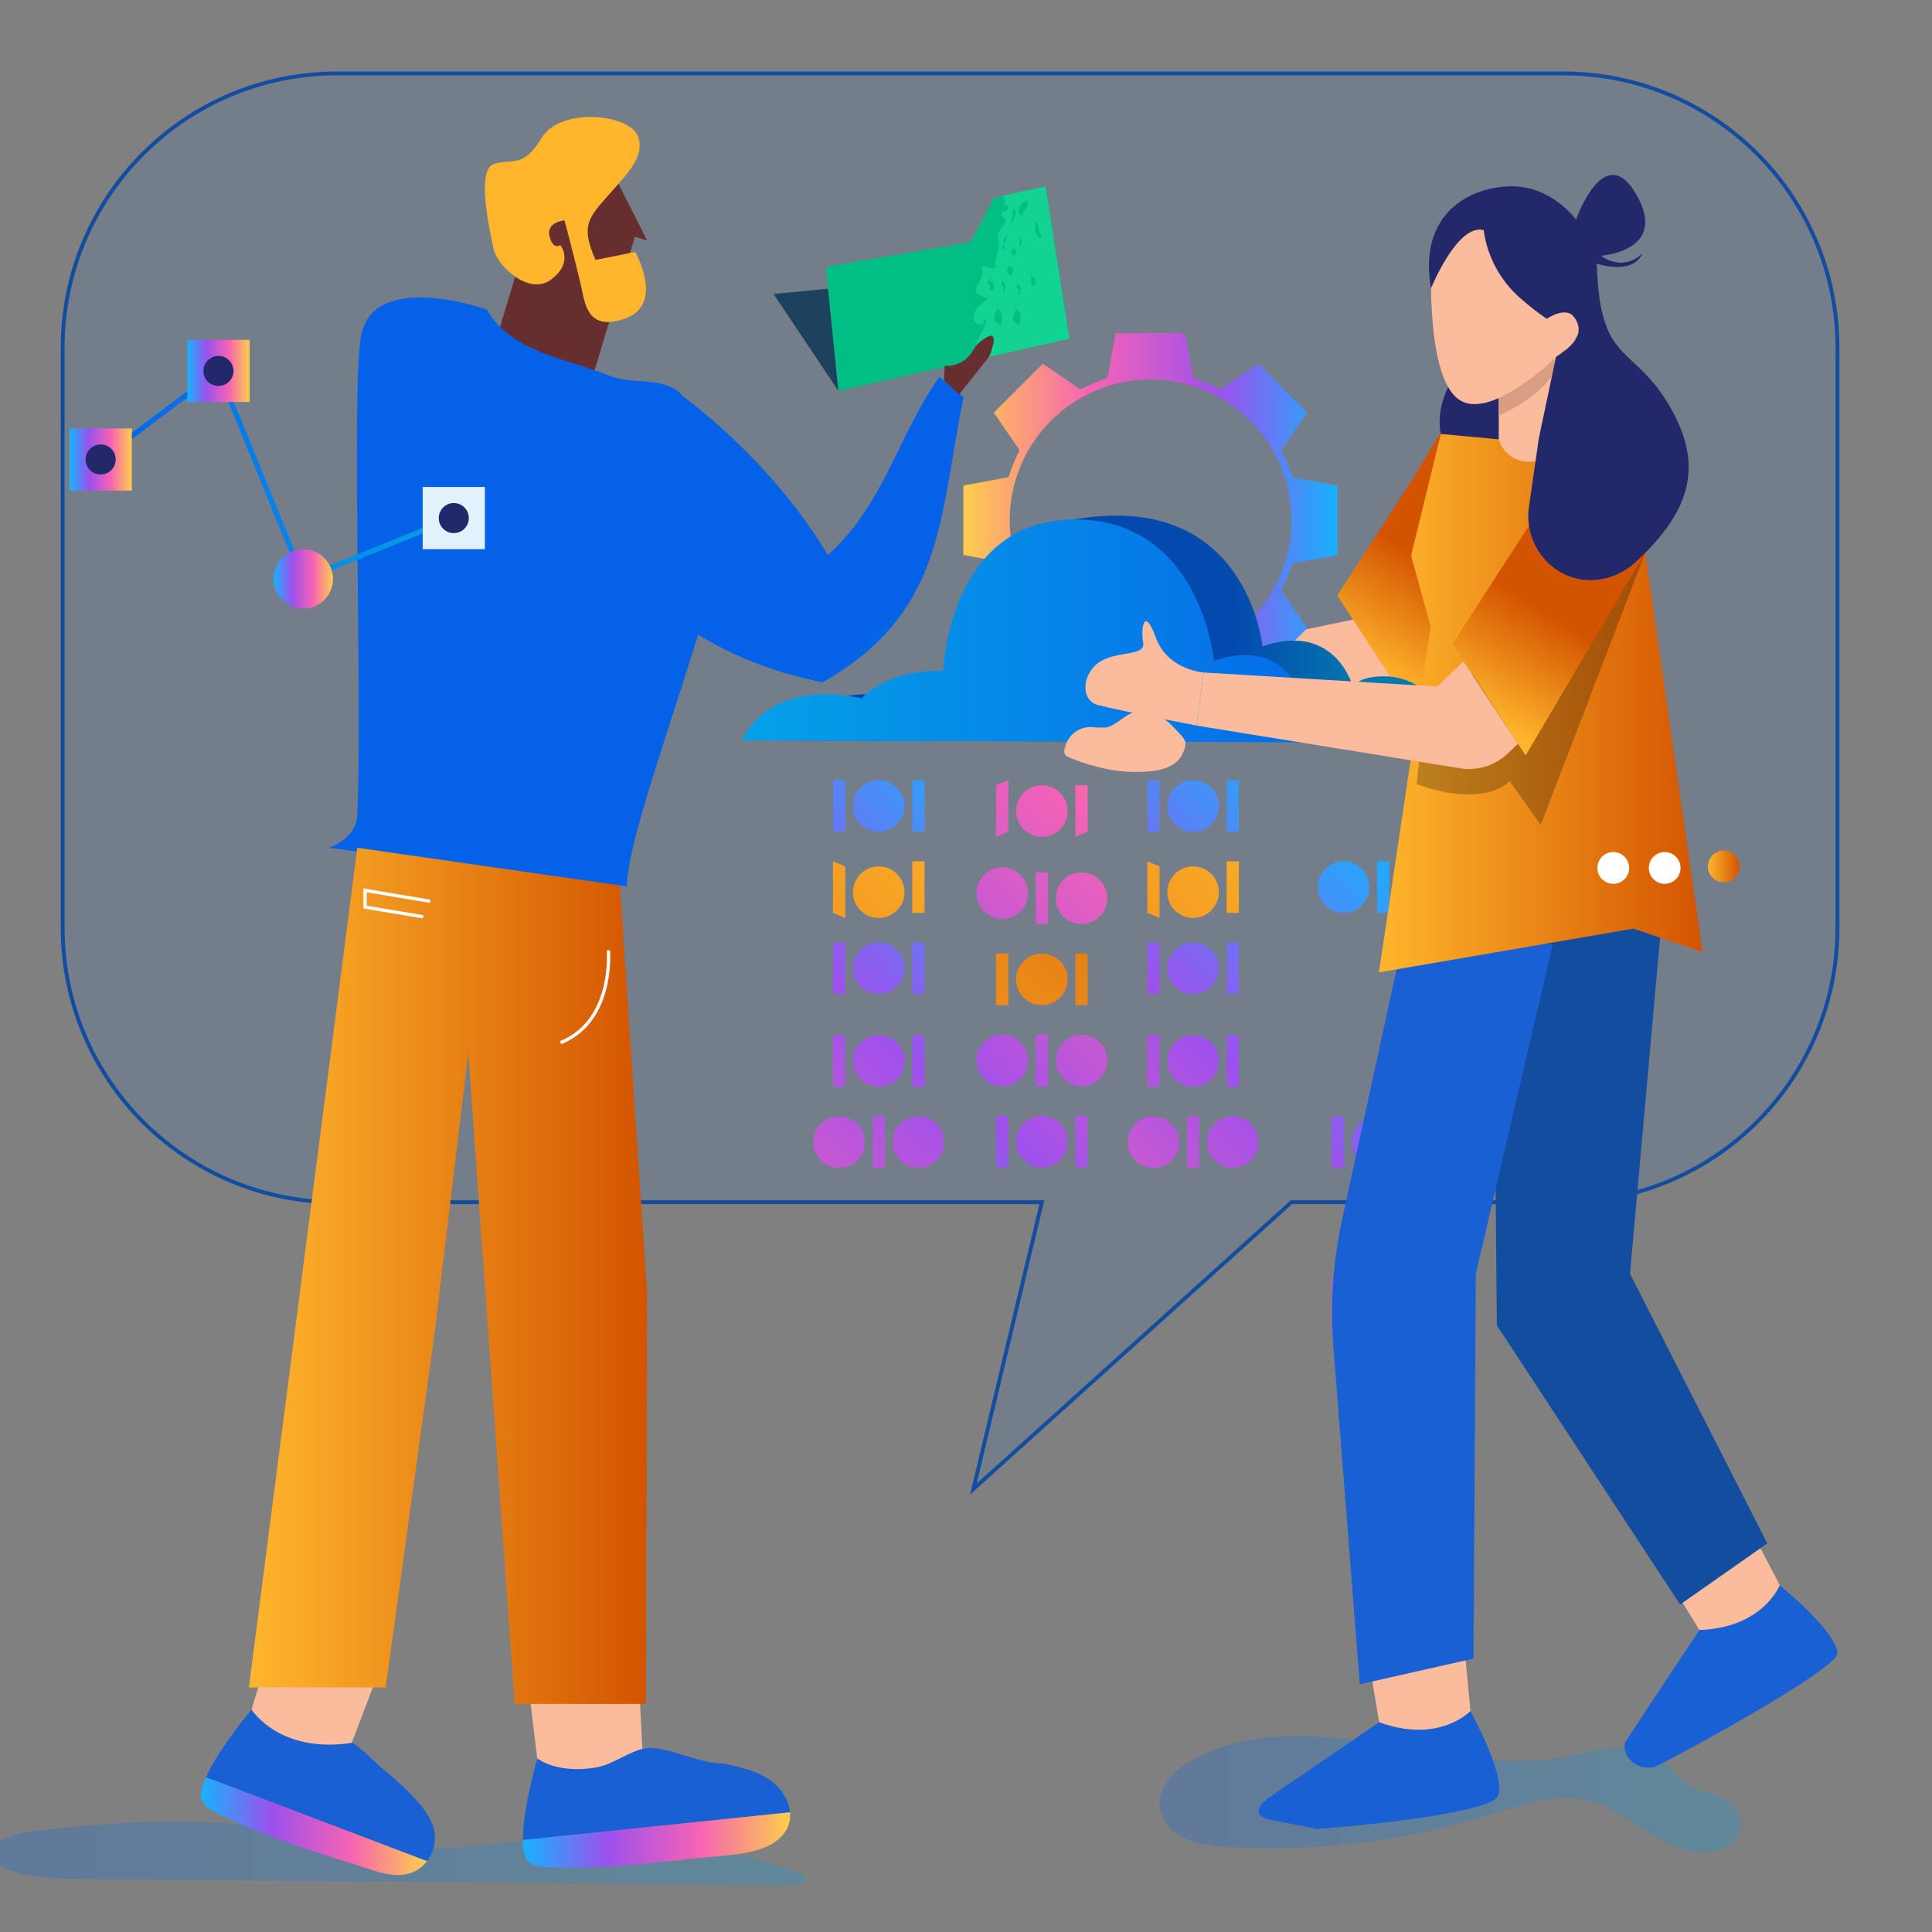 <?xml version="1.0" encoding="UTF-8"?>
<svg id="Layer_1" data-name="Layer 1" xmlns="http://www.w3.org/2000/svg" xmlns:xlink="http://www.w3.org/1999/xlink" viewBox="0 0 500 500">
  <rect x="0" y="0" width="500" height="500" fill="#808080" stroke="none"/>
  <defs>
    <style>
      .cls-1 {
        stroke: #fff;
        stroke-width: .85px;
      }

      .cls-1, .cls-2, .cls-3 {
        fill: none;
        stroke-miterlimit: 10;
      }

      .cls-4 {
        fill: #00be84;
      }

      .cls-5 {
        fill: #fbbc9d;
      }

      .cls-6 {
        fill: #fff;
      }

      .cls-7 {
        fill: #ffb62d;
      }

      .cls-8 {
        fill: #662e2e;
      }

      .cls-9 {
        fill: #d89e84;
      }

      .cls-10 {
        fill: #e1f2fc;
      }

      .cls-11 {
        fill: #134da0;
      }

      .cls-12 {
        fill: #23286b;
      }

      .cls-13 {
        fill: #13d393;
      }

      .cls-14 {
        fill: #1d425d;
      }

      .cls-15 {
        fill: #1860d3;
      }

      .cls-2 {
        stroke: url(#linear-gradient-6);
        stroke-width: 1.34px;
      }

      .cls-16 {
        fill: url(#linear-gradient-8);
      }

      .cls-17 {
        fill: url(#linear-gradient-9);
      }

      .cls-18 {
        fill: url(#linear-gradient-3);
      }

      .cls-19 {
        fill: url(#linear-gradient-4);
      }

      .cls-20 {
        fill: url(#linear-gradient-7);
      }

      .cls-21 {
        fill: url(#linear-gradient-5);
      }

      .cls-3 {
        stroke: #134da0;
      }

      .cls-22 {
        fill: url(#linear-gradient);
        opacity: .1;
      }

      .cls-22, .cls-23 {
        isolation: isolate;
      }

      .cls-24 {
        fill: url(#linear-gradient-59);
      }

      .cls-25 {
        fill: url(#linear-gradient-57);
      }

      .cls-26 {
        fill: url(#linear-gradient-58);
      }

      .cls-27 {
        fill: url(#linear-gradient-55);
      }

      .cls-28 {
        fill: url(#linear-gradient-56);
      }

      .cls-29 {
        fill: url(#linear-gradient-53);
      }

      .cls-30 {
        fill: url(#linear-gradient-54);
      }

      .cls-31 {
        fill: url(#linear-gradient-51);
      }

      .cls-32 {
        fill: url(#linear-gradient-52);
      }

      .cls-33 {
        fill: url(#linear-gradient-50);
      }

      .cls-34 {
        fill: url(#linear-gradient-74);
      }

      .cls-35 {
        fill: url(#linear-gradient-75);
      }

      .cls-36 {
        fill: url(#linear-gradient-70);
      }

      .cls-37 {
        fill: url(#linear-gradient-71);
      }

      .cls-38 {
        fill: url(#linear-gradient-72);
      }

      .cls-39 {
        fill: url(#linear-gradient-73);
      }

      .cls-40 {
        fill: url(#linear-gradient-68);
      }

      .cls-41 {
        fill: url(#linear-gradient-67);
      }

      .cls-42 {
        fill: url(#linear-gradient-69);
      }

      .cls-43 {
        fill: url(#linear-gradient-64);
      }

      .cls-44 {
        fill: url(#linear-gradient-63);
      }

      .cls-45 {
        fill: url(#linear-gradient-66);
      }

      .cls-46 {
        fill: url(#linear-gradient-65);
      }

      .cls-47 {
        fill: url(#linear-gradient-60);
      }

      .cls-48 {
        fill: url(#linear-gradient-62);
      }

      .cls-49 {
        fill: url(#linear-gradient-61);
      }

      .cls-50 {
        fill: url(#linear-gradient-41);
      }

      .cls-51 {
        fill: url(#linear-gradient-40);
      }

      .cls-52 {
        fill: url(#linear-gradient-43);
      }

      .cls-53 {
        fill: url(#linear-gradient-42);
      }

      .cls-54 {
        fill: url(#linear-gradient-45);
      }

      .cls-55 {
        fill: url(#linear-gradient-46);
      }

      .cls-56 {
        fill: url(#linear-gradient-44);
      }

      .cls-57 {
        fill: url(#linear-gradient-49);
      }

      .cls-58 {
        fill: url(#linear-gradient-47);
      }

      .cls-59 {
        fill: url(#linear-gradient-48);
      }

      .cls-60 {
        fill: url(#linear-gradient-14);
      }

      .cls-61 {
        fill: url(#linear-gradient-18);
      }

      .cls-62 {
        fill: url(#linear-gradient-22);
      }

      .cls-63 {
        fill: url(#linear-gradient-20);
      }

      .cls-64 {
        fill: url(#linear-gradient-21);
      }

      .cls-65 {
        fill: url(#linear-gradient-23);
      }

      .cls-66 {
        fill: url(#linear-gradient-15);
      }

      .cls-67 {
        fill: url(#linear-gradient-19);
      }

      .cls-68 {
        fill: url(#linear-gradient-16);
      }

      .cls-69 {
        fill: url(#linear-gradient-17);
      }

      .cls-70 {
        fill: url(#linear-gradient-13);
      }

      .cls-71 {
        fill: url(#linear-gradient-12);
      }

      .cls-72 {
        fill: url(#linear-gradient-10);
      }

      .cls-73 {
        fill: url(#linear-gradient-11);
      }

      .cls-74 {
        fill: url(#linear-gradient-27);
      }

      .cls-75 {
        fill: url(#linear-gradient-24);
      }

      .cls-76 {
        fill: url(#linear-gradient-26);
      }

      .cls-77 {
        fill: url(#linear-gradient-38);
      }

      .cls-78 {
        fill: url(#linear-gradient-35);
      }

      .cls-79 {
        fill: url(#linear-gradient-37);
      }

      .cls-80 {
        fill: url(#linear-gradient-34);
      }

      .cls-81 {
        fill: url(#linear-gradient-39);
      }

      .cls-82 {
        fill: url(#linear-gradient-36);
      }

      .cls-83 {
        fill: url(#linear-gradient-25);
      }

      .cls-84 {
        fill: url(#linear-gradient-28);
      }

      .cls-85 {
        fill: url(#linear-gradient-29);
      }

      .cls-86 {
        fill: url(#linear-gradient-33);
      }

      .cls-87 {
        fill: url(#linear-gradient-30);
      }

      .cls-88 {
        fill: url(#linear-gradient-32);
      }

      .cls-89 {
        fill: url(#linear-gradient-31);
      }

      .cls-90 {
        fill: url(#linear-gradient-2);
      }

      .cls-90, .cls-23 {
        opacity: .25;
      }
    </style>
    <linearGradient id="linear-gradient" x1="-276.6" y1="687.54" x2="105.43" y2="305.51" gradientUnits="userSpaceOnUse">
      <stop offset="0" stop-color="#05a1e8"/>
      <stop offset="1" stop-color="#0562e8"/>
    </linearGradient>
    <linearGradient id="linear-gradient-2" x1="469.99" y1="479.65" x2="680.87" y2="479.65" gradientTransform="translate(678.64) rotate(-180) scale(1 -1)" xlink:href="#linear-gradient"/>
    <linearGradient id="linear-gradient-3" x1="419.28" y1="289.35" x2="499.79" y2="208.84" gradientTransform="translate(678.64) rotate(-180) scale(1 -1)" xlink:href="#linear-gradient"/>
    <linearGradient id="linear-gradient-4" x1="364.6" y1="234.68" x2="445.11" y2="154.17" gradientTransform="translate(678.64) rotate(-180) scale(1 -1)" xlink:href="#linear-gradient"/>
    <linearGradient id="linear-gradient-5" x1="511.17" y1="330.19" x2="614.23" y2="330.19" gradientTransform="translate(678.64) rotate(-180) scale(1 -1)" gradientUnits="userSpaceOnUse">
      <stop offset="0" stop-color="#d35400"/>
      <stop offset="1" stop-color="#ffb62d"/>
    </linearGradient>
    <linearGradient id="linear-gradient-6" x1="560.95" y1="122.82" x2="652.99" y2="122.82" gradientTransform="translate(678.64) rotate(-180) scale(1 -1)" xlink:href="#linear-gradient"/>
    <linearGradient id="linear-gradient-7" x1="614.05" y1="96" x2="630.15" y2="96" gradientTransform="translate(-565.57 192) scale(1 -1)" gradientUnits="userSpaceOnUse">
      <stop offset="0" stop-color="#ffcd4c"/>
      <stop offset=".34" stop-color="#f563b4"/>
      <stop offset=".68" stop-color="#9e50ed"/>
      <stop offset=".99" stop-color="#1aafff"/>
    </linearGradient>
    <linearGradient id="linear-gradient-8" x1="644.53" y1="118.91" x2="660.63" y2="118.91" gradientTransform="translate(-626.53 237.83) scale(1 -1)" xlink:href="#linear-gradient-7"/>
    <linearGradient id="linear-gradient-9" x1="592.47" y1="149.83" x2="607.87" y2="149.83" gradientTransform="translate(678.64) rotate(-180) scale(1 -1)" xlink:href="#linear-gradient-7"/>
    <linearGradient id="linear-gradient-10" x1="568.14" y1="472.61" x2="626.63" y2="472.61" gradientTransform="translate(678.64) rotate(-180) scale(1 -1)" xlink:href="#linear-gradient-7"/>
    <linearGradient id="linear-gradient-11" x1="474.15" y1="476.19" x2="543.32" y2="476.19" gradientTransform="translate(678.64) rotate(-180) scale(1 -1)" xlink:href="#linear-gradient-7"/>
    <linearGradient id="linear-gradient-12" x1="284.94" y1="-3485.19" x2="435.35" y2="-3485.19" gradientTransform="translate(735.43 -3020.82) rotate(-180)" xlink:href="#linear-gradient"/>
    <linearGradient id="linear-gradient-13" x1="517.39" y1="-3409.33" x2="362.45" y2="-3250.63" gradientTransform="translate(735.43 -3020.82) rotate(-180)" gradientUnits="userSpaceOnUse">
      <stop offset="0" stop-color="#ffcd4c"/>
      <stop offset=".34" stop-color="#f563b4"/>
      <stop offset=".68" stop-color="#9e50ed"/>
      <stop offset=".99" stop-color="#1aafff"/>
    </linearGradient>
    <linearGradient id="linear-gradient-14" x1="522.65" y1="-3404.2" x2="367.7" y2="-3245.5" xlink:href="#linear-gradient-13"/>
    <linearGradient id="linear-gradient-15" x1="512.14" y1="-3414.46" x2="357.19" y2="-3255.76" xlink:href="#linear-gradient-13"/>
    <linearGradient id="linear-gradient-16" x1="533.14" y1="-3393.95" x2="378.2" y2="-3235.25" xlink:href="#linear-gradient-13"/>
    <linearGradient id="linear-gradient-17" x1="522.63" y1="-3404.21" x2="367.69" y2="-3245.51" xlink:href="#linear-gradient-13"/>
    <linearGradient id="linear-gradient-18" x1="527.89" y1="-3399.08" x2="372.94" y2="-3240.38" xlink:href="#linear-gradient-13"/>
    <linearGradient id="linear-gradient-19" x1="555.31" y1="-3372.31" x2="400.37" y2="-3213.61" gradientTransform="translate(735.43 -3020.82) rotate(-180)" xlink:href="#linear-gradient-5"/>
    <linearGradient id="linear-gradient-20" x1="545.13" y1="-3382.25" x2="390.18" y2="-3223.55" gradientTransform="translate(735.43 -3020.82) rotate(-180)" xlink:href="#linear-gradient-5"/>
    <linearGradient id="linear-gradient-21" x1="549.72" y1="-3377.76" x2="394.78" y2="-3219.06" gradientTransform="translate(735.43 -3020.82) rotate(-180)" xlink:href="#linear-gradient-5"/>
    <linearGradient id="linear-gradient-22" x1="525.19" y1="-3401.7" x2="370.25" y2="-3243" xlink:href="#linear-gradient-13"/>
    <linearGradient id="linear-gradient-23" x1="530.46" y1="-3396.57" x2="375.52" y2="-3237.87" xlink:href="#linear-gradient-13"/>
    <linearGradient id="linear-gradient-24" x1="519.95" y1="-3406.83" x2="365" y2="-3248.13" xlink:href="#linear-gradient-13"/>
    <linearGradient id="linear-gradient-25" x1="566.13" y1="-3361.74" x2="411.19" y2="-3203.04" xlink:href="#linear-gradient-13"/>
    <linearGradient id="linear-gradient-26" x1="555.62" y1="-3372" x2="400.68" y2="-3213.3" xlink:href="#linear-gradient-13"/>
    <linearGradient id="linear-gradient-27" x1="560.88" y1="-3366.87" x2="405.93" y2="-3208.17" xlink:href="#linear-gradient-13"/>
    <linearGradient id="linear-gradient-28" x1="545.14" y1="-3382.24" x2="390.2" y2="-3223.53" xlink:href="#linear-gradient-13"/>
    <linearGradient id="linear-gradient-29" x1="534.63" y1="-3392.5" x2="379.69" y2="-3233.8" xlink:href="#linear-gradient-13"/>
    <linearGradient id="linear-gradient-30" x1="539.89" y1="-3387.37" x2="384.94" y2="-3228.67" xlink:href="#linear-gradient-13"/>
    <linearGradient id="linear-gradient-31" x1="498.21" y1="-3428.06" x2="343.27" y2="-3269.36" xlink:href="#linear-gradient-13"/>
    <linearGradient id="linear-gradient-32" x1="487.7" y1="-3438.32" x2="332.75" y2="-3279.62" xlink:href="#linear-gradient-13"/>
    <linearGradient id="linear-gradient-33" x1="492.95" y1="-3433.19" x2="338.01" y2="-3274.49" xlink:href="#linear-gradient-13"/>
    <linearGradient id="linear-gradient-34" x1="477.22" y1="-3448.55" x2="322.28" y2="-3289.85" xlink:href="#linear-gradient-13"/>
    <linearGradient id="linear-gradient-35" x1="466.71" y1="-3458.81" x2="311.76" y2="-3300.11" xlink:href="#linear-gradient-13"/>
    <linearGradient id="linear-gradient-36" x1="471.96" y1="-3453.68" x2="317.02" y2="-3294.98" xlink:href="#linear-gradient-13"/>
    <linearGradient id="linear-gradient-37" x1="598.73" y1="-3409.33" x2="443.79" y2="-3250.63" xlink:href="#linear-gradient-13"/>
    <linearGradient id="linear-gradient-38" x1="604" y1="-3404.2" x2="449.05" y2="-3245.5" xlink:href="#linear-gradient-13"/>
    <linearGradient id="linear-gradient-39" x1="593.49" y1="-3414.46" x2="438.54" y2="-3255.76" xlink:href="#linear-gradient-13"/>
    <linearGradient id="linear-gradient-40" x1="614.49" y1="-3393.95" x2="459.55" y2="-3235.25" xlink:href="#linear-gradient-13"/>
    <linearGradient id="linear-gradient-41" x1="603.97" y1="-3404.21" x2="449.03" y2="-3245.51" xlink:href="#linear-gradient-13"/>
    <linearGradient id="linear-gradient-42" x1="609.24" y1="-3399.08" x2="454.29" y2="-3240.38" xlink:href="#linear-gradient-13"/>
    <linearGradient id="linear-gradient-43" x1="636.65" y1="-3372.31" x2="481.71" y2="-3213.61" gradientTransform="translate(735.43 -3020.82) rotate(-180)" xlink:href="#linear-gradient-5"/>
    <linearGradient id="linear-gradient-44" x1="626.48" y1="-3382.25" x2="471.53" y2="-3223.55" gradientTransform="translate(735.43 -3020.82) rotate(-180)" xlink:href="#linear-gradient-5"/>
    <linearGradient id="linear-gradient-45" x1="631.06" y1="-3377.76" x2="476.12" y2="-3219.06" gradientTransform="translate(735.43 -3020.82) rotate(-180)" xlink:href="#linear-gradient-5"/>
    <linearGradient id="linear-gradient-46" x1="647.48" y1="-3361.74" x2="492.54" y2="-3203.04" xlink:href="#linear-gradient-13"/>
    <linearGradient id="linear-gradient-47" x1="636.96" y1="-3372" x2="482.02" y2="-3213.3" xlink:href="#linear-gradient-13"/>
    <linearGradient id="linear-gradient-48" x1="642.23" y1="-3366.87" x2="487.28" y2="-3208.17" xlink:href="#linear-gradient-13"/>
    <linearGradient id="linear-gradient-49" x1="626.48" y1="-3382.24" x2="471.54" y2="-3223.53" xlink:href="#linear-gradient-13"/>
    <linearGradient id="linear-gradient-50" x1="615.97" y1="-3392.5" x2="461.03" y2="-3233.8" xlink:href="#linear-gradient-13"/>
    <linearGradient id="linear-gradient-51" x1="621.24" y1="-3387.37" x2="466.29" y2="-3228.67" xlink:href="#linear-gradient-13"/>
    <linearGradient id="linear-gradient-52" x1="2303.86" y1="1595.68" x2="2148.92" y2="1754.38" gradientTransform="translate(-1943.51 -1414.16)" xlink:href="#linear-gradient-13"/>
    <linearGradient id="linear-gradient-53" x1="2309.13" y1="1600.82" x2="2154.18" y2="1759.52" gradientTransform="translate(-1943.51 -1414.16)" xlink:href="#linear-gradient-13"/>
    <linearGradient id="linear-gradient-54" x1="2298.62" y1="1590.56" x2="2143.67" y2="1749.26" gradientTransform="translate(-1943.51 -1414.16)" xlink:href="#linear-gradient-13"/>
    <linearGradient id="linear-gradient-55" x1="2319.62" y1="1611.07" x2="2164.68" y2="1769.77" gradientTransform="translate(-1943.51 -1414.16)" xlink:href="#linear-gradient-13"/>
    <linearGradient id="linear-gradient-56" x1="2309.11" y1="1600.8" x2="2154.17" y2="1759.5" gradientTransform="translate(-1943.51 -1414.16)" xlink:href="#linear-gradient-13"/>
    <linearGradient id="linear-gradient-57" x1="2314.37" y1="1605.94" x2="2159.42" y2="1764.64" gradientTransform="translate(-1943.51 -1414.16)" xlink:href="#linear-gradient-13"/>
    <linearGradient id="linear-gradient-58" x1="2282.87" y1="1575.19" x2="2127.93" y2="1733.89" gradientTransform="translate(-1943.51 -1414.16)" xlink:href="#linear-gradient-13"/>
    <linearGradient id="linear-gradient-59" x1="2288.14" y1="1580.33" x2="2133.19" y2="1739.03" gradientTransform="translate(-1943.51 -1414.16)" xlink:href="#linear-gradient-13"/>
    <linearGradient id="linear-gradient-60" x1="2276.96" y1="1569.42" x2="2122.02" y2="1728.12" gradientTransform="translate(-1943.51 -1414.16)" xlink:href="#linear-gradient-13"/>
    <linearGradient id="linear-gradient-61" x1="2298.62" y1="1590.57" x2="2143.68" y2="1749.27" gradientTransform="translate(-1943.51 -1414.16)" xlink:href="#linear-gradient-5"/>
    <linearGradient id="linear-gradient-62" x1="2288.12" y1="1580.3" x2="2133.18" y2="1739" gradientTransform="translate(-1943.51 -1414.16)" xlink:href="#linear-gradient-5"/>
    <linearGradient id="linear-gradient-63" x1="2293.38" y1="1585.44" x2="2138.43" y2="1744.15" gradientTransform="translate(-1943.51 -1414.16)" xlink:href="#linear-gradient-5"/>
    <linearGradient id="linear-gradient-64" x1="2276.52" y1="1568.99" x2="2121.58" y2="1727.69" gradientTransform="translate(-1943.51 -1414.16)" xlink:href="#linear-gradient-13"/>
    <linearGradient id="linear-gradient-65" x1="2266.02" y1="1558.73" x2="2111.07" y2="1717.43" gradientTransform="translate(-1943.51 -1414.16)" xlink:href="#linear-gradient-13"/>
    <linearGradient id="linear-gradient-66" x1="2271.6" y1="1564.19" x2="2116.66" y2="1722.89" gradientTransform="translate(-1943.51 -1414.16)" xlink:href="#linear-gradient-13"/>
    <linearGradient id="linear-gradient-67" x1="460.68" y1="-3464.69" x2="305.74" y2="-3305.99" xlink:href="#linear-gradient-13"/>
    <linearGradient id="linear-gradient-68" x1="455.43" y1="-3469.82" x2="300.49" y2="-3311.12" xlink:href="#linear-gradient-13"/>
    <linearGradient id="linear-gradient-69" x1="365.45" y1="-3166.57" x2="382.1" y2="-3193.66" gradientTransform="translate(735.43 -3020.82) rotate(-180)" xlink:href="#linear-gradient-5"/>
    <linearGradient id="linear-gradient-70" x1="294.8" y1="-3202.8" x2="378.56" y2="-3202.8" gradientTransform="translate(735.43 -3020.82) rotate(-180)" xlink:href="#linear-gradient-5"/>
    <linearGradient id="linear-gradient-71" x1="285.2" y1="-3245.05" x2="293.42" y2="-3245.05" gradientTransform="translate(735.43 -3020.82) rotate(-180)" xlink:href="#linear-gradient-5"/>
    <linearGradient id="linear-gradient-72" x1="335.87" y1="-3178.81" x2="352.53" y2="-3205.9" gradientTransform="translate(735.43 -3020.82) rotate(-180)" xlink:href="#linear-gradient-5"/>
    <linearGradient id="linear-gradient-73" x1="1169.38" y1="-3155.48" x2="1266.23" y2="-3155.48" gradientTransform="translate(-920.06 -3020.82) scale(1 -1)" xlink:href="#linear-gradient-13"/>
    <linearGradient id="linear-gradient-74" x1="383.27" y1="-3183.63" x2="416.31" y2="-3183.63" gradientTransform="translate(735.43 -3020.82) rotate(-180)" xlink:href="#linear-gradient"/>
    <linearGradient id="linear-gradient-75" x1="1111.96" y1="-3184.13" x2="1286.77" y2="-3184.13" gradientTransform="translate(-920.06 -3020.82) scale(1 -1)" xlink:href="#linear-gradient"/>
  </defs>
  <path class="cls-22" d="M404.55,311.13h-70.33l-82.3,74.22,17.71-74.22H87.2c-39.2,0-70.98-31.78-70.98-70.98V89.98c0-39.2,31.78-70.98,70.98-70.98H404.55c39.2,0,70.98,31.78,70.98,70.98V240.15c0,39.2-31.78,70.98-70.98,70.98Z"/>
  <path class="cls-3" d="M404.55,311.13h-70.33l-82.3,74.22,17.71-74.22H87.2c-39.2,0-70.98-31.78-70.98-70.98V89.98c0-39.2,31.78-70.98,70.98-70.98H404.55c39.2,0,70.98,31.78,70.98,70.98V240.15c0,39.2-31.78,70.98-70.98,70.98Z"/>
  <path class="cls-90" d="M-2.22,479.31c.2-2.51,4.68-4.67,10.77-5.4,23.23-2.8,47.19-3.84,69.24,.25,8.4,1.56,16.5,3.6,25.68,4.12,11.38,.65,22.63-1.11,33.96-1.9,24.88-1.73,51.66,1.5,69.76,8.48,1.02,.39,1.6,.95,1.45,1.51-.36,1.34-4.11,1.51-7.06,1.48-39.91-.35-79.83-.69-119.74-1.04-19.65-.17-39.3-.34-58.95-.51-6.32-.05-13.06-.16-18.24-1.59-4.09-1.13-6.72-3.05-6.87-5.03,0-.12,0-.25,0-.37Z"/>
  <g>
    <g>
      <polygon class="cls-5" points="165.01 428.5 166.8 463.41 140.25 464.93 136.97 438.04 165.01 428.5"/>
      <path class="cls-15" d="M135.32,476.2l69.13-7.18c-.28-3.05-2.15-6.05-4.64-7.95-3.54-2.7-8.05-3.71-12.41-4.65-6.12,0-12.34-3.48-18.44-4.03-.89-.08-1.78,.02-2.68,.23,0,0-.02,0-.03,0-3.78,.93-7.7,3.94-11.5,4.7-4.95,.98-11.33,.77-15.68-2.22,0,0,0,0,0,0,0,0-3.84,12.94-3.73,21.11Z"/>
    </g>
    <g>
      <polygon class="cls-5" points="99.58 428.59 87.14 461.25 62.23 451.93 70.08 426.01 99.58 428.59"/>
      <path class="cls-15" d="M53.31,459.95l57.19,21.7c1.58-2.05,2.34-4.74,1.98-7.31-.47-3.19-2.47-5.93-4.62-8.34-2.84-3.18-6.05-6.01-9.36-8.7-.94-.77-6.58-6.37-7.48-6.25-18.74,2.87-25.91-8.61-25.91-8.61h0c-.32,.38-8.55,10.16-11.79,17.51Z"/>
    </g>
    <g>
      <g>
        <polygon class="cls-14" points="214.31 74.72 200.19 76.07 216.99 101.19 214.31 74.72"/>
        <polygon class="cls-4" points="213.74 69.03 216.99 101.19 276.79 87.64 270.65 48.25 257.28 51.14 251.14 62.7 213.74 69.03"/>
      </g>
      <path class="cls-13" d="M253.47,87.08c.21-.46,3.09-5.38,.98-4.23,.1,.33,.07,.7,.15,1.03-1.8,.38-3.11-.74-2.55-2.58,.6-2.08,2.24-2.62,3.6-3.97-1.75-1.01-3.76-.77-2.73-3.45,.36-.88,1-1.64,1.24-2.58,.21-.8-.07-1.73,.2-2.45,1.06,.11,2.26,.85,3.29,.61-.44-2.13,.64-3.65,.87-5.67,.11-1.01-.41-1.9-.26-2.91,.16-1.18,1.13-1.9,1.65-2.91,.72-1.39,.28-.96-.21-1.72-.28-.41-.74-.43-.43-1.05,.25-.52,2.08-.75,1.64-1.77-.18-.44-.64-.52-1.08-.43,.13-.59,.41-.96,.38-1.18-.03-.49-.41-.51-.59-.96-.03-.08-.07-.16-.1-.21l11.04-2.39,6.15,39.39-24.75,5.61c.05-.67,.11-1.36,.2-1.99,.2-1.39,.69-2.83,1.34-4.17Z"/>
      <path class="cls-4" d="M258.05,78.79c.55,1.35-1.17,2.72-.65,4.06,.18,.47,1.22,1.33,1.63,.97,.35-.31,.26-2.2,.14-2.7-.21-.84-1.27-.6-1.12-2.32Z"/>
      <path class="cls-4" d="M262.87,78.79c.55,1.35-1.17,2.72-.65,4.06,.18,.47,1.22,1.33,1.63,.97,.35-.31,.26-2.2,.14-2.7-.21-.84-1.27-.6-1.12-2.32Z"/>
      <path class="cls-4" d="M259.49,72.61c-.27,.16-.28,.41-.28,.74,0,.61,.4,.64,.51,1.06,.09,.35-.06,.61-.19,.98,.81,.46,.71-1.79,.43-2.15-.52-.65-.68,.08-.46-.63Z"/>
      <path class="cls-4" d="M263.4,73.3c-.27,.16-.28,.41-.28,.74,0,.61,.4,.64,.51,1.06,.09,.35-.06,.61-.19,.98,.81,.46,.71-1.79,.43-2.15-.52-.65-.68,.08-.46-.63Z"/>
      <path class="cls-4" d="M260.93,68.4c.09,.75-.66,1.62-.15,2.24,.16,.2,.67,.65,.93,.57,.44-.13,.51-1.6,.23-1.91-.38-.41-1.03-.03-1.01-.91Z"/>
      <path class="cls-4" d="M262.96,63.6c-.39,.15-1.62,1.4-1.24,2.03,.2,.33,.94,.45,1.18,.19,.47-.5,.06-.83-.16-1.12-.05-.06-.24-.04-.31-.13-.1-.13,0-.99,.53-.97Z"/>
      <path class="cls-4" d="M261.57,58.21c-.09-.78,.48-1.6,.53-2.4,.03-.48-.16-.94-.1-1.41,1.52-.3,.76,.88,.52,1.76-.06,.22,.03,.5-.04,.71-.11,.34-.57,.44-.91,1.34Z"/>
      <path class="cls-4" d="M263.81,53.79c-.13-.77,1.29-2.07,2-1.63,.8,.49-.82,2.48-.98,2.85-.09,.2,.14,.38-.21,.59-.19,.12-.49,.08-.66-.03-.8-.49,0-1.76-.14-1.78Z"/>
      <path class="cls-4" d="M263.86,60.51c-.01,.63,.09,1.24,.1,1.87,0,.36-.13,.84-.02,1.17,.07,.02,.22,.03,.29,.03,.22-.7,.24-1.41-.07-2.05-.13-.28-.35-.49-.3-1.01Z"/>
      <path class="cls-4" d="M260.77,60.72c-.52,.52-1.3,1.22-1.1,1.97,.08,.29,.38,.11,.18,.65-.16,.44-.67,.62-.57,1.16,.2,0,.41,0,.61,.01,.23-.96,.02-2.2,.67-2.99"/>
      <path class="cls-4" d="M256.29,72.29c-.34-.07-.44,.13-.53,.4-.05,.14-.06,.64,0,.78,.1,.21,.4,.23,.48,.41,.23,.47-.58,1.18,.27,1.29,.75,.1,.88-1.37,.62-1.87-.17-.33-.76-.4-.97-.74-.17-.28-.22-.95,.12-1.13"/>
      <path class="cls-4" d="M256.82,86.36c.04,.86-.85,1.71-.7,2.47,.11,.55,.81,.43,1.32,.4,.11-.67-.11-1.3-.44-1.89-.21-.37-.46-.65-.19-.98Z"/>
      <path class="cls-4" d="M266.64,70.42c.15-.03,.27,.01,.34,.12-.05,.44-.5,4.2,.73,3.26,.28-.21,.38-1.31,.17-1.61s-.75-.19-.6-.7"/>
      <path class="cls-4" d="M267.7,56.99c.43,1-.07,2.24,.37,3.31,.14,.35,.8,1.69,1.39,1.02,.36-.41-.18-.61-.38-.92-.38-.61-.08-1.58-.53-2.13"/>
    </g>
    <g>
      <polygon class="cls-8" points="153.61 96.7 164.31 61.29 167.46 62.24 159.22 45.87 142.62 40.86 125.22 98.44 153.61 96.7"/>
      <path class="cls-18" d="M125.97,80.11c6.36,11.12,20.75,12.66,31.47,17.02,5.74,2.48,12.94,.35,18.16,4.18,8,8.89,10.96,23.59,11.4,35.37,.56,14.91-25.15,77.96-24.72,92.74l-77.17-10.02s7.05-2.18,7.35-8.46c1.37-28.36-1.52-109.42,.94-123.8,3-17.56,32.57-7.03,32.57-7.03Z"/>
      <path class="cls-7" d="M165.14,35.39c1.8,5.02-2.62,9.42-7.83,15.29-5.22,5.88-7,7.98-3.18,16.59l10.26-2.06s7.64,13.43-2.43,17.15c-10.07,3.72-10.6-4.01-11.63-8.56s-4.23-16.76-4.23-16.76c0,0-4.82,.38-3.88,4.1,.94,3.72,2.79,2.29,2.79,2.29,0,0,3.57,4.37-2.3,8.86-5.87,4.5-14.09-3.72-14.94-7.73s-4.63-20.36-.07-22.04c4.56-1.68,7.63,1.31,12.45-6.79,4.82-8.1,22.86-6.32,24.99-.36Z"/>
    </g>
    <path class="cls-19" d="M243.1,97.55c-10.78,15.27-14.44,33.27-28.87,46.08-10-16.77-25.17-32.41-40.89-43.59-9.01,11.29-16.75,23.21-24.7,35.25,17.18,21.24,37.02,36.04,64.29,41.28,31.84-18.08,30.05-42.92,36.45-73.83-2.1-1.73-4.19-3.47-6.29-5.2Z"/>
    <path class="cls-8" d="M248.23,102.08c2.3-2.9,4.59-5.79,6.89-8.69,.6-.75,1.21-1.54,1.43-2.48s1.1-3.53,.24-3.96c-.87-.44-3.15,1.46-3.84,2.16s-1.1,1.61-1.67,2.4c-1.51,2.13-4.19,3.38-6.8,3.17-.06,1.26-.11,2.52-.17,3.77"/>
    <polygon class="cls-21" points="160.44 229.15 167.46 334.5 167.16 440.98 133.22 440.98 121.2 272.51 112.51 344.67 99.82 436.71 64.41 436.71 92.47 219.4 160.44 229.15"/>
    <path class="cls-1" d="M157.44,245.95s1.67,18.21-12.36,23.89"/>
    <polyline class="cls-1" points="111.34 233.26 94.47 230.42 94.47 234.76 109.51 237.27"/>
    <g>
      <polyline class="cls-2" points="117.44 134.08 78.47 149.83 56.53 96 26.05 118.91"/>
      <rect class="cls-10" x="109.39" y="126.03" width="16.1" height="16.1" transform="translate(234.88 268.16) rotate(-180)"/>
      <circle class="cls-12" cx="117.44" cy="134.08" r="3.89"/>
      <rect class="cls-20" x="48.48" y="87.95" width="16.1" height="16.1" transform="translate(113.07 192) rotate(-180)"/>
      <circle class="cls-12" cx="56.53" cy="96" r="3.89"/>
      <rect class="cls-16" x="18" y="110.86" width="16.1" height="16.1" transform="translate(52.11 237.83) rotate(-180)"/>
      <circle class="cls-12" cx="26.05" cy="118.91" r="3.89"/>
      <circle class="cls-17" cx="78.47" cy="149.83" r="7.7"/>
    </g>
    <path class="cls-72" d="M52.06,465.44c.36,2.37,4.79,4.08,6.57,4.96,4.82,2.4,9.91,4.28,14.97,6.1,5.96,2.14,11.99,4.1,18.03,5.95,5.3,1.63,11.86,4.78,16.95,1.08,.73-.53,1.38-1.16,1.91-1.88l-57.19-21.7c-.95,2.13-1.47,4.05-1.25,5.48Z"/>
    <path class="cls-73" d="M135.32,476.2c.02,2.17,.33,4.02,1.06,5.18,1.29,2.03,6.05,1.81,8.02,1.9,5.38,.25,10.81-.07,16.17-.46,6.32-.45,12.61-1.08,18.9-1.82,6.01-.72,13.19-.67,18.78-3.03,2.41-1.02,4.62-2.76,5.64-5.18,.51-1.21,.67-2.5,.55-3.77l-69.13,7.18Z"/>
  </g>
  <g>
    <g class="cls-23">
      <path class="cls-71" d="M441.27,463.78c2.07,.39,4.04,1.2,5.8,2.37,1.56,1.06,2.69,2.63,3.19,4.44,1.22,4.79-2.73,7.83-6.67,8.59-5.7,1.11-11.46-1.46-16.38-4.55-4.92-3.09-9.6-6.8-15.18-8.37-9-2.55-18.51,.92-27.48,3.69-21.73,6.71-44.49,9.42-67.19,8-4.62-.29-9.36-.79-13.21-3.66-1.67-1.21-2.93-2.89-3.62-4.83-2-6.14,3.05-11.25,8.23-14.09,14.21-7.81,31.53-6.75,47.54-4.18,16.01,2.57,32.28,6.37,48.28,3.5,6-1.08,12-3.11,18.06-2.08,4.27,.76,8.13,3,10.91,6.32,1.96,2.43,4.68,4.14,7.72,4.85Z"/>
    </g>
    <rect class="cls-70" x="307.19" y="288.91" width="3.17" height="13.34"/>
    <circle class="cls-60" cx="298.5" cy="295.58" r="6.67"/>
    <circle class="cls-66" cx="319.03" cy="295.58" r="6.67"/>
    <rect class="cls-68" x="296.92" y="267.91" width="3.17" height="13.34"/>
    <rect class="cls-69" x="317.45" y="267.91" width="3.17" height="13.34"/>
    <circle class="cls-61" cx="308.77" cy="274.58" r="6.67"/>
    <polygon class="cls-67" points="300.09 224.23 296.92 222.91 296.92 236.25 300.09 237.57 300.09 224.23"/>
    <rect class="cls-63" x="317.45" y="222.91" width="3.17" height="13.34"/>
    <circle class="cls-64" cx="308.77" cy="230.9" r="6.67"/>
    <rect class="cls-62" x="356.37" y="222.91" width="3.17" height="13.34"/>
    <circle class="cls-65" cx="347.68" cy="229.58" r="6.67"/>
    <circle class="cls-75" cx="368.21" cy="229.58" r="6.67"/>
    <rect class="cls-83" x="296.92" y="201.91" width="3.17" height="13.34"/>
    <rect class="cls-76" x="317.45" y="201.91" width="3.17" height="13.34"/>
    <circle class="cls-74" cx="308.77" cy="208.58" r="6.67"/>
    <rect class="cls-84" x="296.92" y="243.91" width="3.17" height="13.34"/>
    <rect class="cls-85" x="317.45" y="243.91" width="3.17" height="13.34"/>
    <circle class="cls-87" cx="308.77" cy="250.58" r="6.67"/>
    <rect class="cls-89" x="344.65" y="288.91" width="3.17" height="13.34"/>
    <rect class="cls-88" x="365.18" y="288.91" width="3.17" height="13.34"/>
    <circle class="cls-86" cx="356.5" cy="295.58" r="6.67"/>
    <rect class="cls-80" x="344.65" y="330.9" width="3.17" height="13.34"/>
    <rect class="cls-78" x="365.18" y="330.9" width="3.17" height="13.34"/>
    <circle class="cls-82" cx="356.5" cy="337.57" r="6.67"/>
    <rect class="cls-79" x="225.84" y="288.91" width="3.17" height="13.34"/>
    <circle class="cls-77" cx="217.15" cy="295.58" r="6.67"/>
    <circle class="cls-81" cx="237.68" cy="295.58" r="6.67"/>
    <rect class="cls-51" x="215.57" y="267.91" width="3.17" height="13.34"/>
    <rect class="cls-50" x="236.1" y="267.91" width="3.17" height="13.34"/>
    <circle class="cls-53" cx="227.42" cy="274.58" r="6.67"/>
    <polygon class="cls-52" points="218.74 224.23 215.57 222.91 215.57 236.25 218.74 237.57 218.74 224.23"/>
    <rect class="cls-56" x="236.1" y="222.91" width="3.17" height="13.34"/>
    <circle class="cls-54" cx="227.42" cy="230.9" r="6.67"/>
    <rect class="cls-55" x="215.57" y="201.91" width="3.17" height="13.34"/>
    <rect class="cls-58" x="236.1" y="201.91" width="3.17" height="13.34"/>
    <circle class="cls-59" cx="227.42" cy="208.58" r="6.67"/>
    <rect class="cls-57" x="215.57" y="243.91" width="3.17" height="13.34"/>
    <rect class="cls-33" x="236.1" y="243.91" width="3.17" height="13.34"/>
    <circle class="cls-31" cx="227.42" cy="250.58" r="6.67"/>
    <rect class="cls-32" x="268.04" y="267.79" width="3.17" height="13.34"/>
    <circle class="cls-29" cx="279.9" cy="274.46" r="6.67"/>
    <circle class="cls-30" cx="259.37" cy="274.46" r="6.67"/>
    <rect class="cls-27" x="278.31" y="288.79" width="3.17" height="13.34"/>
    <rect class="cls-28" x="257.78" y="288.79" width="3.17" height="13.34"/>
    <circle class="cls-25" cx="269.63" cy="295.46" r="6.67"/>
    <rect class="cls-26" x="268.04" y="225.8" width="3.17" height="13.34"/>
    <circle class="cls-24" cx="279.9" cy="232.47" r="6.67"/>
    <circle class="cls-47" cx="259.37" cy="231.15" r="6.67"/>
    <rect class="cls-49" x="278.31" y="246.79" width="3.17" height="13.34"/>
    <rect class="cls-48" x="257.78" y="246.79" width="3.17" height="13.34"/>
    <circle class="cls-44" cx="269.63" cy="253.47" r="6.67"/>
    <polygon class="cls-43" points="278.31 216.58 281.48 215.26 281.48 203.23 278.31 203.23 278.31 216.58"/>
    <polygon class="cls-46" points="257.78 216.58 260.95 215.26 260.95 201.91 257.78 203.23 257.78 216.58"/>
    <circle class="cls-45" cx="269.63" cy="209.91" r="6.67"/>
    <rect class="cls-41" x="354.91" y="353.47" width="3.17" height="13.34"/>
    <circle class="cls-40" cx="366.77" cy="360.13" r="6.67"/>
    <path class="cls-5" d="M389.06,171.45l-2.72,2.57c-3.28,3.1-7.81,4.49-12.26,3.76l-66.29,4.68,1.86-13.74,58.55-12.08,6.74-6.5,14.12,21.31Z"/>
    <polygon class="cls-42" points="365.65 123.88 346.08 154.09 364.93 183.11 399.06 128.98 373.13 111.42 365.65 123.88"/>
    <polygon class="cls-5" points="353.48 425.03 358.49 455.1 381.38 451.43 379.14 427.91 353.48 425.03"/>
    <path class="cls-15" d="M356.92,445.71s-26.13,17.85-28.4,19.44-5.25,4.66,.47,5.82c1.43,.28,6.37,1.32,11.73,2.36,16.61-1.19,45.57-4.56,47-8.61,2-5.36-7.19-21.89-7.19-21.89,0,0-8.09,8.57-23.61,2.88Z"/>
    <polygon class="cls-5" points="428.83 403.97 444.78 429.96 464.61 417.94 453.69 396.99 428.83 403.97"/>
    <path class="cls-15" d="M439.8,421.84s-17.5,26.37-19,28.7,1.49,7.86,7.22,6.78c1.43-.27,47.67-25.16,47.51-29.46-.23-5.7-14.95-17.58-14.95-17.58,0,0-4.26,11-20.78,11.56Z"/>
    <polygon class="cls-11" points="429.92 239.38 421.84 329.65 457.38 399.43 434.81 415.25 387.38 342.99 386.78 275.55 390.88 228.84 429.92 239.38"/>
    <path class="cls-15" d="M345.08,348.59l6.83,87.3,29.43-6.65,.6-99.59,19.92-85.27-38.13-4.07-16.39,75.28c-2.36,10.83-3.12,21.95-2.26,33Z"/>
    <polygon class="cls-36" points="365.18 143.81 370.24 162.09 356.87 251.66 422.75 240.32 440.63 246.43 421.64 113.95 372.89 112.3 365.18 143.81"/>
    <circle class="cls-6" cx="417.51" cy="224.62" r="4.11"/>
    <circle class="cls-6" cx="430.82" cy="224.62" r="4.11"/>
    <circle class="cls-37" cx="446.12" cy="224.23" r="4.11"/>
    <g class="cls-23">
      <path d="M425.81,143.02l-27.07,70.47-8.06-11.34s-6.11,7.2-24.06,.79l1.66-15.62,52.06-51.69,5.47,7.39Z"/>
    </g>
    <polygon class="cls-38" points="395.53 136.31 375.97 166.52 394.82 195.54 425.81 143.02 403.02 123.85 395.53 136.31"/>
    <path class="cls-12" d="M379.68,92.4s-8.88,10-6.79,19.9l17.69,1.65,6.68-10.77-7.4-9.43-10.5-1.35"/>
    <path class="cls-5" d="M387.88,104.44v9.23c1,3.56,4.31,5.97,8,5.83,6.55,0,16-9,16-9l-4.3-23.64-19.7,15.67v1.91Z"/>
    <path class="cls-9" d="M387.88,107.48s15-5.79,17.32-17.71l-17.32,11.46v6.25Z"/>
    <path class="cls-5" d="M370.5,65.35s-1.92,31.43,6.88,37.92c8.8,6.49,27.73-12.95,30.13-15.49s5-7.21,2.51-12.49-25.44-18.98-25.44-18.98l-14.08,9.04Z"/>
    <path class="cls-12" d="M370.34,74.64s6.81-16.86,13.63-15.09c.92,6.85,4.32,13.14,9.54,17.67,2.15,1.89,4.41,3.66,6.77,5.29,0,0,4.92-3.4,7.09-.45,2.17,2.95,1.79,6.24-4.67,10.29l-4.44,21-2.57,17.79c-1.46,10.05,6.37,19.35,16.52,19,4.41-.22,8.58-2.09,11.69-5.24,14.26-13.39,17-25.31,7.71-40.6-9.29-15.29-17.59-10-18.37-36.08,0,0,9.28,3.24,11.85-2.7,0,0-4.39,5.06-10.8,.66,0,0,17.57-1.08,9.26-15.73-8.31-14.65-15.67,6.4-15.67,6.4,0,0-6.13-8.66-16.68-8.63-10.55,.03-24.27,6.85-20.86,26.42Z"/>
    <path class="cls-39" d="M288.78,183.07c-.19-1.06-.39-2.06-.58-3.06-.41-2.24-.83-4.48-1.24-6.72-.1-.55-.19-1.11-.32-1.66-.04-.14-.13-.25-.26-.31-2.23-.7-4.39-1.59-6.46-2.67-.17-.06-.36-.05-.52,.05l-9.18,6.3c-.1,.08-.21,.19-.28,.19l-12.73-12.71,1.44-2.1c1.65-2.43,3.32-4.87,5-7.3,.17-.19,.2-.47,.07-.69-1.04-1.95-1.89-3.99-2.54-6.1-.08-.35-.4-.61-.76-.61l-6.3-1.17c-1.48-.27-2.98-.57-4.48-.83-.32-.05-.32-.17-.32-.42v-17.23c0-.31,.11-.45,.4-.45l10.86-2c.27-.02,.49-.2,.56-.46,.67-2.16,1.54-4.25,2.6-6.25,.13-.22,.09-.51-.09-.69-2.1-3.04-4.2-6.09-6.29-9.14l-.17-.26,12.71-12.65,3.22,2.22c2.09,1.43,4.17,2.87,6.27,4.29,.16,.07,.35,.07,.51,0,2.06-1.07,4.21-1.96,6.42-2.66,.14-.06,.25-.18,.29-.33,.71-3.69,1.39-7.38,2.06-11.07,.02-.11,.09-.21,.09-.36h.42c5.71,0,11.41,0,17.11,0,.36,0,.5,.15,.5,.44l1.62,8.84c.14,.72,.27,1.44,.43,2.15,.04,.16,.16,.29,.31,.35,2.18,.68,4.28,1.56,6.3,2.63,.23,.14,.52,.11,.71-.07,3.04-2.09,6.09-4.19,9.14-6.28l.37-.24c.41,.43,.81,.88,1.24,1.31,3.69,3.71,7.39,7.41,11.1,11.1,.23,.24,.26,.38,.07,.67-2.12,3.05-4.21,6.11-6.32,9.17-.13,.18-.13,.42,0,.6,1.06,2,1.93,4.1,2.61,6.26,.05,.25,.26,.43,.51,.45l9.78,1.81c.37,.09,.74,.15,1.11,.2,.34,.03,.4,.2,.4,.5,0,2.87,0,5.78,0,8.61s0,5.66,0,8.49c0,.32-.06,.46-.41,.53-2.7,.47-5.35,.98-8,1.47-.97,.18-1.91,.37-2.91,.53-.28,.03-.5,.23-.56,.5-.66,2.12-1.51,4.18-2.55,6.15-.15,.23-.13,.54,.05,.75,2.1,3.03,4.17,6.1,6.27,9.1,.18,.26,.18,.41-.05,.63l-12.17,12.18c-.07,.07-.15,.13-.26,.22l-2.52-1.79-6.95-4.78c-.18-.13-.42-.13-.6,0-2.01,1.07-4.12,1.95-6.3,2.62-.21,.04-.36,.21-.38,.42-.51,2.82-1.04,5.64-1.57,8.45-.18,.92-.36,1.92-.54,2.92l-17.94-.04Zm-27.46-48.45c0,.11,0,.23,0,.34,.16,20.13,16.61,36.32,36.74,36.16,20.13-.16,36.32-16.61,36.16-36.74-.16-20.13-16.61-36.32-36.74-36.16-20,.15-36.14,16.4-36.16,36.4Z"/>
    <path class="cls-34" d="M377.7,192.18s-5.2-17.14-19.52-17.14c-7,0-8,2.82-8,2.82,0,0-4.51-17.15-23.44-10.57,0,0-3.89-40.63-48.64-32.86-32.17,5.6-23,39.18-23,39.18,0,0-13.52-.93-21.13,7.17,0,0-22.39-6.24-31.13,10.85l174.86,.55Z"/>
    <g class="cls-23">
      <path d="M377.7,192.18s-5.2-17.14-19.52-17.14c-7,0-8,2.82-8,2.82,0,0-4.51-17.15-23.44-10.57,0,0-3.89-40.63-48.64-32.86-32.17,5.6-23,39.18-23,39.18,0,0-13.52-.93-21.13,7.17,0,0-22.39-6.24-31.13,10.85l174.86,.55Z"/>
    </g>
    <path class="cls-35" d="M366.71,192.18s-6.87-13.4-21.13-13.4c-7.05,0-8,2.82-8,2.82,0,0-4.49-17.14-23.41-10.57,0,0-3.31-36.59-36-36.59s-34.08,39.18-34.08,39.18c0,0-13.51-.94-21.08,7.16,0,0-22.39-6.24-31.11,10.85l174.81,.55Z"/>
    <path class="cls-5" d="M392.84,192.5l-2.72,2.57c-3.28,3.09-7.81,4.48-12.26,3.76l-68.21-11.05,1.85-13.74,60.48,3.64,6.74-6.5,14.12,21.32Z"/>
    <path class="cls-5" d="M306.71,191.83c-.32-1-1.78-2.29-2.5-3.09-.99-1.13-2.11-2.14-3.34-3-2.21-1.63-5.05-2.12-7.68-1.34-2.61,1-4.53,3.54-7.28,3.9-1.27,.02-2.54-.03-3.81-.15-1.86,.04-3.62,.84-4.88,2.21-.74,.81-1.27,1.79-1.55,2.85-.36,1.37-.48,2.1,.81,2.7,2.33,1.04,4.76,1.87,7.24,2.47,4.96,1.39,10.15,1.76,15.26,1.08,2.57-.42,5.29-1.41,6.72-3.73,.56-.95,1.35-2.79,1.01-3.9Z"/>
    <path class="cls-5" d="M311.5,174.02s-9.3-.58-12.36-9c-3.06-8.42-3.95-2.28-3.29,1.29,.66,3.57-6.45,2.06-11.1,4.89-4.65,2.83-5.38,10-.58,11.27,4.8,1.27,25.48,5.31,25.48,5.31l1.85-13.76Z"/>
  </g>
</svg>